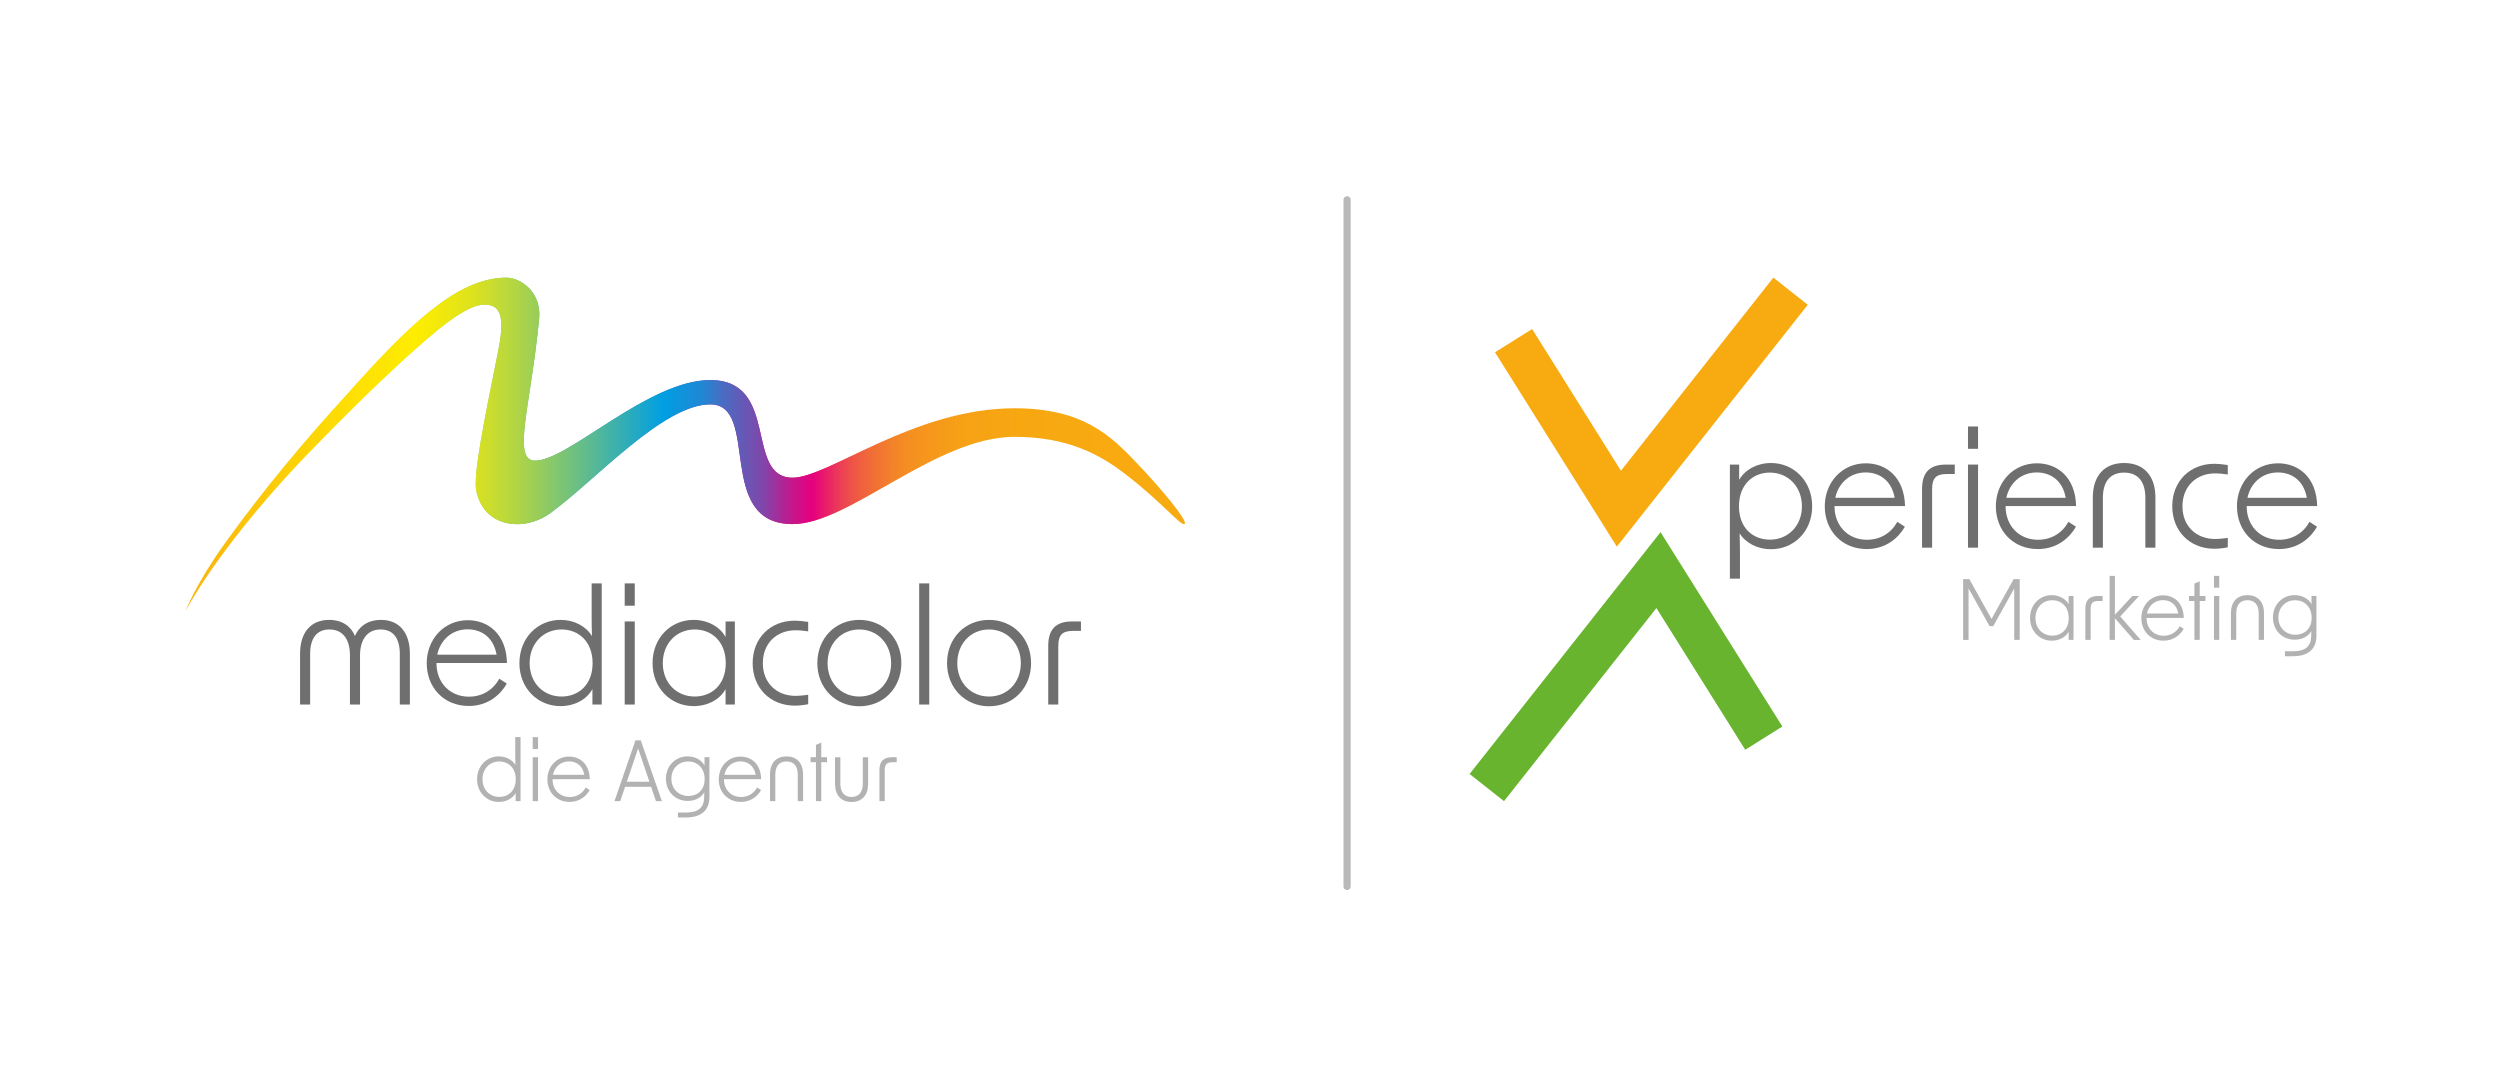 <svg xmlns="http://www.w3.org/2000/svg" xmlns:xlink="http://www.w3.org/1999/xlink" viewBox="0 0 841.89 360.34"><defs><style> .cls-1 { opacity: .9; } .cls-1, .cls-2, .cls-3, .cls-4, .cls-5, .cls-6, .cls-7 { stroke-width: 0px; } .cls-1, .cls-6 { fill: #b2b2b2; } .cls-2 { fill: url(#Unbenannter_Verlauf_16); mix-blend-mode: multiply; } .cls-3 { fill: url(#Unbenannter_Verlauf_3); } .cls-8 { isolation: isolate; } .cls-4 { fill: #f8ab10; } .cls-5 { fill: #706f6f; } .cls-7 { fill: #69b42e; } </style><linearGradient id="Unbenannter_Verlauf_3" data-name="Unbenannter Verlauf 3" x1="390.92" y1="149.65" x2="55.62" y2="149.65" gradientUnits="userSpaceOnUse"><stop offset="0" stop-color="#f8ab10"></stop><stop offset=".14" stop-color="#f7a811"></stop><stop offset=".2" stop-color="#f7a115"></stop><stop offset=".25" stop-color="#f5951d"></stop><stop offset=".28" stop-color="#f38329"></stop><stop offset=".32" stop-color="#f16c38"></stop><stop offset=".34" stop-color="#ee504a"></stop><stop offset=".37" stop-color="#ea2e60"></stop><stop offset=".4" stop-color="#e60878"></stop><stop offset=".4" stop-color="#e6007e"></stop><stop offset=".42" stop-color="#c5168c"></stop><stop offset=".46" stop-color="#8046aa"></stop><stop offset=".49" stop-color="#496cc2"></stop><stop offset=".52" stop-color="#2187d4"></stop><stop offset=".55" stop-color="#0898df"></stop><stop offset=".56" stop-color="#009fe3"></stop><stop offset=".59" stop-color="#28abbf"></stop><stop offset=".65" stop-color="#73c27c"></stop><stop offset=".7" stop-color="#afd446"></stop><stop offset=".75" stop-color="#dae120"></stop><stop offset=".78" stop-color="#f5e908"></stop><stop offset=".8" stop-color="#ffed00"></stop><stop offset="1" stop-color="#f8ab10"></stop></linearGradient><linearGradient id="Unbenannter_Verlauf_16" data-name="Unbenannter Verlauf 16" x1="390.92" y1="149.65" x2="55.62" y2="149.65" gradientUnits="userSpaceOnUse"><stop offset="0" stop-color="#f8ab10" stop-opacity="0"></stop><stop offset=".12" stop-color="#f7a910" stop-opacity="0"></stop><stop offset=".16" stop-color="#f7a414" stop-opacity=".04"></stop><stop offset=".2" stop-color="#f69a1a" stop-opacity=".09"></stop><stop offset=".23" stop-color="#f48d22" stop-opacity=".17"></stop><stop offset=".26" stop-color="#f37c2d" stop-opacity=".27"></stop><stop offset=".28" stop-color="#f0673b" stop-opacity=".4"></stop><stop offset=".3" stop-color="#ee4e4b" stop-opacity=".54"></stop><stop offset=".32" stop-color="#eb305e" stop-opacity=".71"></stop><stop offset=".34" stop-color="#e71073" stop-opacity=".9"></stop><stop offset=".35" stop-color="#e6007e"></stop><stop offset=".37" stop-color="#c5168c"></stop><stop offset=".4" stop-color="#8046aa"></stop><stop offset=".44" stop-color="#496cc2"></stop><stop offset=".46" stop-color="#2187d4"></stop><stop offset=".49" stop-color="#0898df"></stop><stop offset=".5" stop-color="#009fe3"></stop><stop offset=".54" stop-color="#34aeb4"></stop><stop offset=".6" stop-color="#7bc475"></stop><stop offset=".65" stop-color="#b4d642"></stop><stop offset=".69" stop-color="#dce21e"></stop><stop offset=".73" stop-color="#f5ea08"></stop><stop offset=".75" stop-color="#ffed00"></stop><stop offset="1" stop-color="#f8ab10" stop-opacity="0"></stop></linearGradient></defs><g class="cls-8"><g id="Ebene_1" data-name="Ebene 1"><g><path class="cls-5" d="M110.84,208.75c4.4,0,7.37,2.17,8.69,5.41,1.38-3.23,4.35-5.41,8.8-5.41,6.15,0,9.7,4.35,9.7,11.34v17.17h-3.39v-17.01c0-5.14-2.07-8.27-6.46-8.27s-6.94,3.23-6.94,8.8v16.48h-3.39v-16.48c0-5.56-2.44-8.8-6.89-8.8s-6.52,3.13-6.52,8.27v17.01h-3.39v-17.17c0-7,3.55-11.34,9.8-11.34Z"></path><path class="cls-5" d="M143.7,223.38c0-8.11,5.83-14.52,13.83-14.52,6.89,0,12.98,4.66,13.2,14.41h-23.74v.16c0,6.25,4.35,11.18,10.92,11.18,4.5,0,8.16-2.28,10.23-6.04l2.54,1.64c-2.12,3.71-6.31,7.53-12.82,7.53-8.48,0-14.15-6.31-14.15-14.36ZM167.23,220.46c-1.06-5.94-5.19-8.53-9.75-8.53-5.35,0-9.22,3.66-10.23,8.53h19.98Z"></path><path class="cls-5" d="M174.92,223.32c0-8.53,6.15-14.57,13.83-14.57,4.61,0,8.58,2.12,10.6,5.46-.05-1.96-.11-3.92-.11-5.99v-11.76h3.39v40.8h-3.13v-5.19c-1.91,3.5-6.04,5.72-10.76,5.72-7.68,0-13.83-6.04-13.83-14.47ZM189.12,234.56c5.67,0,10.44-3.92,10.44-11.24s-4.77-11.34-10.44-11.34c-6.2,0-10.76,4.77-10.76,11.34s4.56,11.24,10.76,11.24Z"></path><path class="cls-5" d="M210.37,196.46h3.39v7.52h-3.39v-7.52ZM210.37,209.28h3.39v27.98h-3.39v-27.98Z"></path><path class="cls-5" d="M219.75,223.32c0-8.53,6.15-14.57,13.83-14.57,4.72,0,8.85,2.28,10.76,5.78v-5.25h3.13v27.98h-3.13v-5.19c-1.91,3.5-6.04,5.72-10.76,5.72-7.68,0-13.83-6.04-13.83-14.47ZM233.96,234.56c5.67,0,10.44-3.92,10.44-11.24s-4.77-11.34-10.44-11.34c-6.2,0-10.76,4.77-10.76,11.34s4.56,11.24,10.76,11.24Z"></path><path class="cls-5" d="M253.46,223.32c0-8.43,5.94-14.31,14.2-14.31,1.27,0,2.86.16,4.5.42v3.18c-1.8-.27-3.18-.37-4.19-.37-6.62,0-11.08,4.56-11.08,11.08s4.45,11.02,11.08,11.02c1.01,0,2.38-.11,4.19-.37v3.18c-1.64.32-3.23.48-4.5.48-8.27,0-14.2-5.94-14.2-14.31Z"></path><path class="cls-5" d="M275.24,223.32c0-8.43,6.09-14.57,14.15-14.57s14.15,6.15,14.15,14.57-6.09,14.52-14.15,14.52-14.15-6.2-14.15-14.52ZM289.39,234.56c6.15,0,10.7-4.72,10.7-11.24s-4.56-11.34-10.7-11.34-10.7,4.77-10.7,11.34,4.56,11.24,10.7,11.24Z"></path><path class="cls-5" d="M309.54,196.46h3.39v40.8h-3.39v-40.8Z"></path><path class="cls-5" d="M318.92,223.32c0-8.43,6.09-14.57,14.15-14.57s14.15,6.15,14.15,14.57-6.09,14.52-14.15,14.52-14.15-6.2-14.15-14.52ZM333.07,234.56c6.15,0,10.7-4.72,10.7-11.24s-4.56-11.34-10.7-11.34-10.7,4.77-10.7,11.34,4.56,11.24,10.7,11.24Z"></path><path class="cls-5" d="M361.05,209.28h2.97v3.18h-2.65c-3.55,0-4.98,1.27-4.98,5.09v19.71h-3.39v-19.71c0-5.62,2.54-8.27,8.05-8.27Z"></path></g><g><path class="cls-6" d="M160.66,262.42c0-4.51,3.25-7.7,7.31-7.7,2.44,0,4.54,1.12,5.6,2.88-.03-1.04-.06-2.07-.06-3.16v-6.22h1.79v21.56h-1.65v-2.74c-1.01,1.85-3.19,3.02-5.68,3.02-4.06,0-7.31-3.19-7.31-7.64ZM168.16,268.36c3,0,5.52-2.07,5.52-5.94s-2.52-5.99-5.52-5.99c-3.28,0-5.68,2.52-5.68,5.99s2.41,5.94,5.68,5.94Z"></path><path class="cls-6" d="M179.39,248.23h1.79v3.98h-1.79v-3.98ZM179.39,255h1.79v14.78h-1.79v-14.78Z"></path><path class="cls-6" d="M184.34,262.45c0-4.28,3.08-7.67,7.31-7.67,3.64,0,6.86,2.46,6.97,7.62h-12.54v.08c0,3.3,2.3,5.91,5.77,5.91,2.38,0,4.31-1.2,5.4-3.19l1.34.87c-1.12,1.96-3.33,3.98-6.78,3.98-4.48,0-7.48-3.33-7.48-7.59ZM196.77,260.91c-.56-3.14-2.74-4.51-5.15-4.51-2.83,0-4.87,1.93-5.4,4.51h10.56Z"></path><path class="cls-6" d="M213.99,249.32h1.79l7.11,20.47h-1.99l-1.65-4.84h-8.74l-1.65,4.84h-1.93l7.06-20.47ZM218.7,263.26l-3.81-11.2-3.81,11.2h7.62Z"></path><path class="cls-6" d="M228.3,273.62h2.74c4.17,0,6.02-1.68,6.1-5.1l.03-1.68c-1.04,1.79-3.11,2.88-5.57,2.88-4.12,0-7.34-3.08-7.34-7.48s3.25-7.53,7.31-7.53c2.49,0,4.68,1.2,5.68,3.05v-2.77h1.65v13.44c0,4.17-2.44,6.86-7.92,6.86h-2.69v-1.68ZM231.83,268.05c2.91,0,5.46-1.88,5.46-5.68s-2.52-5.94-5.54-5.94c-3.28,0-5.66,2.46-5.66,5.82s2.38,5.8,5.74,5.8Z"></path><path class="cls-6" d="M242.05,262.45c0-4.28,3.08-7.67,7.31-7.67,3.64,0,6.86,2.46,6.97,7.62h-12.54v.08c0,3.3,2.3,5.91,5.77,5.91,2.38,0,4.31-1.2,5.4-3.19l1.34.87c-1.12,1.96-3.33,3.98-6.78,3.98-4.48,0-7.48-3.33-7.48-7.59ZM254.48,260.91c-.56-3.14-2.74-4.51-5.15-4.51-2.83,0-4.87,1.93-5.4,4.51h10.56Z"></path><path class="cls-6" d="M264.87,254.72c3.5,0,5.57,2.27,5.57,6.13v8.93h-1.79v-8.88c0-2.91-1.34-4.48-3.78-4.48s-3.78,1.57-3.78,4.48v8.88h-1.79v-8.93c0-3.86,2.04-6.13,5.57-6.13Z"></path><path class="cls-6" d="M274.78,256.68h-1.82v-1.68h1.82v-4.17l1.79-.76v4.93h1.93v1.68h-1.93v13.1h-1.79v-13.1Z"></path><path class="cls-6" d="M286.77,270.07c-3.5,0-5.57-2.27-5.57-6.13v-8.93h1.79v8.88c0,2.91,1.34,4.48,3.78,4.48s3.78-1.57,3.78-4.48v-8.88h1.79v8.93c0,3.86-2.04,6.13-5.57,6.13Z"></path><path class="cls-6" d="M300.4,255h1.57v1.68h-1.4c-1.88,0-2.63.67-2.63,2.69v10.42h-1.79v-10.42c0-2.97,1.34-4.37,4.26-4.37Z"></path></g><path id="LOGO-Element" class="cls-3" d="M62.47,205.81s3.51-9.28,13.36-22.97c13.17-18.32,27.55-35.33,40.2-49.11,21.28-23.94,37.82-40.23,54.52-40.23,4.7,0,11.89,4.78,11.01,13.91-2.85,29.47-9.27,47.71-1.35,47.71,11.19,0,38.1-27.13,58.97-27.13,23.56,0,11.45,32.88,27.71,32.88,12.07,0,40.83-23.38,74.75-23.38,23.09,0,32.31,9.12,41.41,18.68,8.56,9,16.93,19.21,15.9,20.24-1.09,1.09-7.39-7.11-20.23-16.94-8.24-6.31-19.1-12.36-37.08-12.36-26.48,0-55.58,29.38-74.75,29.38-26.26,0-10.7-40.31-27.71-40.31-15.93,0-38.72,25.64-53.92,36.66-3.85,2.79-8.07,3.68-10.99,3.68-6.49,0-12.07-3.33-13.84-11-1.22-5.25,2.6-23.76,7.34-47.32,2.48-12.33.47-15.62-4.68-15.62-6.27,0-16.59,8.85-28.11,19.41-16.77,15.38-34.72,34.38-35.23,34.92-27.41,29.41-37.27,48.88-37.27,48.88Z"></path><g><g><path class="cls-5" d="M582.54,156.45h3.13v5.14c1.96-3.44,6.09-5.67,10.71-5.67,7.68,0,13.88,6.04,13.88,14.57s-6.2,14.47-13.88,14.47c-4.5,0-8.53-2.07-10.55-5.35.05,1.96.11,4.03.11,5.99v9.27h-3.39v-38.42ZM596,181.73c6.25,0,10.81-4.72,10.81-11.24s-4.56-11.34-10.81-11.34c-5.62,0-10.39,3.97-10.39,11.34s4.77,11.24,10.39,11.24Z"></path><path class="cls-5" d="M614.5,170.54c0-8.11,5.83-14.52,13.83-14.52,6.89,0,12.98,4.66,13.2,14.41h-23.74v.16c0,6.25,4.35,11.18,10.92,11.18,4.5,0,8.16-2.28,10.23-6.04l2.54,1.64c-2.12,3.71-6.31,7.53-12.82,7.53-8.48,0-14.15-6.31-14.15-14.36ZM638.03,167.63c-1.06-5.94-5.19-8.53-9.75-8.53-5.35,0-9.22,3.66-10.23,8.53h19.98Z"></path><path class="cls-5" d="M655.31,156.45h2.97v3.18h-2.65c-3.55,0-4.98,1.27-4.98,5.09v19.71h-3.39v-19.71c0-5.62,2.54-8.27,8.06-8.27Z"></path><path class="cls-5" d="M662.73,143.62h3.39v7.52h-3.39v-7.52ZM662.73,156.45h3.39v27.98h-3.39v-27.98Z"></path><path class="cls-5" d="M672.11,170.54c0-8.11,5.83-14.52,13.83-14.52,6.89,0,12.98,4.66,13.2,14.41h-23.74v.16c0,6.25,4.35,11.18,10.92,11.18,4.5,0,8.16-2.28,10.23-6.04l2.54,1.64c-2.12,3.71-6.31,7.53-12.82,7.53-8.48,0-14.15-6.31-14.15-14.36ZM695.64,167.63c-1.06-5.94-5.19-8.53-9.75-8.53-5.35,0-9.22,3.66-10.23,8.53h19.98Z"></path><path class="cls-5" d="M715.3,155.92c6.62,0,10.55,4.29,10.55,11.61v16.9h-3.39v-16.8c0-5.51-2.54-8.48-7.15-8.48s-7.15,2.97-7.15,8.48v16.8h-3.39v-16.9c0-7.31,3.87-11.61,10.55-11.61Z"></path><path class="cls-5" d="M731.52,170.49c0-8.43,5.93-14.31,14.2-14.31,1.27,0,2.86.16,4.5.42v3.18c-1.8-.27-3.18-.37-4.19-.37-6.62,0-11.08,4.56-11.08,11.08s4.45,11.02,11.08,11.02c1.01,0,2.38-.11,4.19-.37v3.18c-1.64.32-3.23.48-4.5.48-8.27,0-14.2-5.94-14.2-14.31Z"></path><path class="cls-5" d="M753.3,170.54c0-8.11,5.83-14.52,13.83-14.52,6.89,0,12.98,4.66,13.2,14.41h-23.74v.16c0,6.25,4.35,11.18,10.92,11.18,4.5,0,8.16-2.28,10.23-6.04l2.54,1.64c-2.12,3.71-6.31,7.53-12.82,7.53-8.48,0-14.15-6.31-14.15-14.36ZM776.83,167.63c-1.06-5.94-5.19-8.53-9.75-8.53-5.35,0-9.22,3.66-10.23,8.53h19.98Z"></path></g><g><path class="cls-6" d="M661.11,195.02h2.07l7.48,13.41,7.45-13.41h2.04v20.47h-1.85v-17.3l-7.06,12.66h-1.26l-7.06-12.71v17.36h-1.82v-20.47Z"></path><path class="cls-6" d="M683.63,208.12c0-4.51,3.25-7.7,7.31-7.7,2.49,0,4.68,1.2,5.68,3.05v-2.77h1.65v14.78h-1.65v-2.74c-1.01,1.85-3.19,3.02-5.68,3.02-4.06,0-7.31-3.19-7.31-7.64ZM691.13,214.06c3,0,5.52-2.07,5.52-5.94s-2.52-5.99-5.52-5.99c-3.28,0-5.68,2.52-5.68,5.99s2.41,5.94,5.68,5.94Z"></path><path class="cls-6" d="M706.5,200.7h1.57v1.68h-1.4c-1.88,0-2.63.67-2.63,2.69v10.42h-1.79v-10.42c0-2.97,1.34-4.37,4.26-4.37Z"></path><path class="cls-6" d="M712.21,208.18v7.31h-1.79v-21.56h1.79v13.1l5.88-6.33h2.24l-6.33,6.89,6.89,7.9h-2.32l-6.36-7.31Z"></path><path class="cls-6" d="M721.12,208.15c0-4.28,3.08-7.67,7.31-7.67,3.64,0,6.86,2.46,6.97,7.62h-12.54v.08c0,3.3,2.3,5.91,5.77,5.91,2.38,0,4.31-1.2,5.4-3.19l1.34.87c-1.12,1.96-3.33,3.98-6.78,3.98-4.48,0-7.48-3.33-7.48-7.59ZM733.55,206.61c-.56-3.14-2.74-4.51-5.15-4.51-2.83,0-4.87,1.93-5.4,4.51h10.56Z"></path><path class="cls-6" d="M738.98,202.38h-1.82v-1.68h1.82v-4.17l1.79-.76v4.93h1.93v1.68h-1.93v13.1h-1.79v-13.1Z"></path><path class="cls-6" d="M745.56,193.93h1.79v3.98h-1.79v-3.98ZM745.56,200.7h1.79v14.78h-1.79v-14.78Z"></path><path class="cls-6" d="M756.85,200.42c3.5,0,5.57,2.27,5.57,6.13v8.93h-1.79v-8.88c0-2.91-1.34-4.48-3.78-4.48s-3.78,1.57-3.78,4.48v8.88h-1.79v-8.93c0-3.86,2.04-6.13,5.57-6.13Z"></path><path class="cls-6" d="M769.47,219.32h2.74c4.17,0,6.02-1.68,6.1-5.1l.03-1.68c-1.04,1.79-3.11,2.88-5.57,2.88-4.12,0-7.34-3.08-7.34-7.48s3.25-7.53,7.31-7.53c2.49,0,4.68,1.2,5.68,3.05v-2.77h1.65v13.44c0,4.17-2.44,6.86-7.92,6.86h-2.69v-1.68ZM773,213.75c2.91,0,5.46-1.88,5.46-5.68s-2.52-5.94-5.54-5.94c-3.28,0-5.66,2.46-5.66,5.82s2.38,5.8,5.74,5.8Z"></path></g><polygon class="cls-4" points="608.78 102.64 597.19 93.49 545.86 158.52 515.95 110.8 503.45 118.63 544.48 184.08 608.78 102.64"></polygon><polygon class="cls-7" points="494.89 260.64 506.48 269.79 557.81 204.77 587.72 252.49 600.22 244.65 559.2 179.2 494.89 260.64"></polygon></g><path class="cls-1" d="M453.64,299.73c-.67,0-1.21-.54-1.21-1.21V67.29c0-.67.54-1.21,1.21-1.21s1.21.54,1.21,1.21v231.23c0,.67-.54,1.21-1.21,1.21Z"></path><path id="LOGO-Element-2" data-name="LOGO-Element" class="cls-2" d="M62.47,205.81s3.51-9.28,13.36-22.97c13.17-18.32,27.55-35.33,40.2-49.11,21.28-23.94,37.82-40.23,54.52-40.23,4.7,0,11.89,4.78,11.01,13.91-2.85,29.47-9.27,47.71-1.35,47.71,11.19,0,38.1-27.13,58.97-27.13,23.56,0,11.45,32.88,27.71,32.88,12.07,0,40.83-23.38,74.75-23.38,23.09,0,32.31,9.12,41.41,18.68,8.56,9,16.93,19.21,15.9,20.24-1.09,1.09-7.39-7.11-20.23-16.94-8.24-6.31-19.1-12.36-37.08-12.36-26.48,0-55.58,29.38-74.75,29.38-26.26,0-10.7-40.31-27.71-40.31-15.93,0-38.72,25.64-53.92,36.66-3.85,2.79-8.07,3.68-10.99,3.68-6.49,0-12.07-3.33-13.84-11-1.22-5.25,2.6-23.76,7.34-47.32,2.48-12.33.47-15.62-4.68-15.62-6.27,0-16.59,8.85-28.11,19.41-16.77,15.38-34.72,34.38-35.23,34.92-27.41,29.41-37.27,48.88-37.27,48.88Z"></path></g></g></svg>